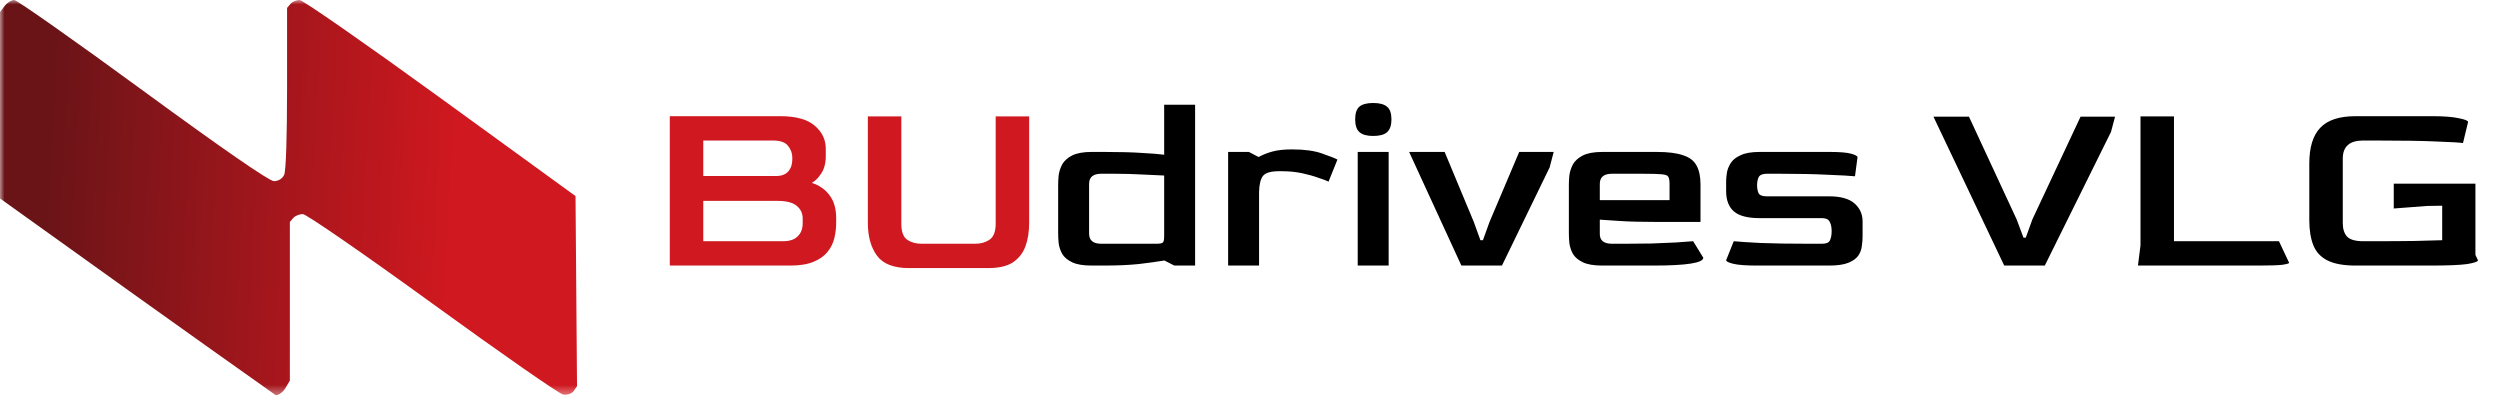 <svg width="276" height="44" viewBox="0 0 276 44" fill="none" xmlns="http://www.w3.org/2000/svg">
<mask id="mask0_4006_61" style="mask-type:luminance" maskUnits="userSpaceOnUse" x="0" y="0" width="276" height="44">
<path d="M275.702 0H0V43.636H275.702V0Z" fill="white"/>
</mask>
<g mask="url(#mask0_4006_61)">
<path fill-rule="evenodd" clip-rule="evenodd" d="M0.509 0.665L0 1.33V11.198V21.909C6.944 26.904 22.593 38.091 30.453 43.636C30.777 43.636 31.258 43.273 31.521 42.828L32 42.02V33.264V24.509L32.369 24.073C32.572 23.833 33.05 23.636 33.431 23.636C33.812 23.636 40.258 28.088 47.755 33.528C55.251 38.968 61.739 43.482 62.171 43.559C62.614 43.637 63.121 43.467 63.33 43.169L63.702 42.639L63.62 32.143L63.538 21.648L48.627 10.824C40.426 4.871 33.426 0 33.073 0C32.72 0 32.265 0.196 32.062 0.436L31.692 0.873V9.733C31.692 15.145 31.568 18.867 31.374 19.297C31.183 19.718 30.731 20 30.249 20C29.729 20 24.579 16.442 15.777 10C8.261 4.5 1.866 0 1.565 0C1.264 0 0.789 0.299 0.509 0.665Z" fill="url(#paint0_linear_4006_61)"/>
<path d="M73.945 29.318V12.826H86.125C87.88 12.826 89.159 13.181 89.961 13.89C90.764 14.581 91.165 15.421 91.165 16.41V17.25C91.165 18.015 90.997 18.65 90.661 19.154C90.344 19.64 89.999 19.985 89.625 20.19C90.447 20.451 91.1 20.909 91.585 21.562C92.071 22.197 92.313 23.037 92.313 24.082V24.586C92.313 25.146 92.248 25.706 92.117 26.266C91.987 26.826 91.735 27.34 91.361 27.806C91.007 28.254 90.493 28.618 89.821 28.898C89.168 29.178 88.309 29.318 87.245 29.318H73.945ZM77.641 19.434H85.537C86.191 19.453 86.676 19.294 86.993 18.958C87.311 18.604 87.469 18.165 87.469 17.642V17.362C87.469 16.933 87.32 16.522 87.021 16.13C86.723 15.72 86.163 15.514 85.341 15.514H77.641V19.434ZM77.641 26.63H86.461C87.171 26.63 87.703 26.453 88.057 26.098C88.431 25.744 88.617 25.258 88.617 24.642V24.138C88.617 23.559 88.403 23.093 87.973 22.738C87.544 22.365 86.835 22.178 85.845 22.178H77.641V26.63ZM100.375 29.598C98.676 29.598 97.49 29.141 96.818 28.226C96.146 27.311 95.81 26.098 95.81 24.586V12.854H99.506V24.698C99.506 25.576 99.721 26.163 100.151 26.462C100.58 26.761 101.112 26.91 101.747 26.91H107.683C108.28 26.91 108.803 26.761 109.251 26.462C109.699 26.145 109.923 25.557 109.923 24.698V12.854H113.619V24.586C113.619 25.594 113.479 26.471 113.199 27.218C112.919 27.965 112.452 28.553 111.799 28.982C111.145 29.393 110.24 29.598 109.083 29.598H100.375Z" fill="#CF181F"/>
<path d="M120.516 29.318C119.583 29.318 118.864 29.197 118.36 28.954C117.856 28.711 117.492 28.403 117.268 28.03C117.063 27.657 116.932 27.265 116.876 26.854C116.839 26.443 116.82 26.07 116.82 25.734V20.358C116.82 20.078 116.839 19.742 116.876 19.35C116.932 18.939 117.063 18.538 117.268 18.146C117.492 17.754 117.856 17.427 118.36 17.166C118.883 16.905 119.602 16.774 120.516 16.774H121.944C123.662 16.774 125.043 16.811 126.088 16.886C127.152 16.942 127.964 17.007 128.524 17.082V11.566H131.94V29.318H129.644L128.552 28.758C127.768 28.889 126.826 29.019 125.724 29.15C124.623 29.262 123.354 29.318 121.916 29.318H120.516ZM121.58 26.91H127.656C128.048 26.91 128.291 26.863 128.384 26.77C128.478 26.677 128.524 26.443 128.524 26.07V19.378C127.89 19.341 127.087 19.303 126.116 19.266C125.146 19.21 124.11 19.182 123.008 19.182H121.58C120.684 19.182 120.236 19.555 120.236 20.302V25.79C120.236 26.537 120.684 26.91 121.58 26.91ZM135.585 29.318V16.774H137.881L138.945 17.334C139.43 17.073 139.953 16.867 140.513 16.718C141.073 16.569 141.782 16.494 142.641 16.494C144.003 16.494 145.105 16.643 145.945 16.942C146.803 17.241 147.373 17.465 147.653 17.614L146.673 20.05C146.449 19.938 146.075 19.798 145.553 19.63C145.049 19.443 144.451 19.275 143.761 19.126C143.07 18.977 142.314 18.902 141.493 18.902H141.185C140.289 18.902 139.701 19.079 139.421 19.434C139.159 19.789 139.019 20.377 139.001 21.198V29.318H135.585ZM151.6 15.01C150.909 15.01 150.405 14.87 150.088 14.59C149.771 14.31 149.612 13.843 149.612 13.19C149.612 12.518 149.761 12.051 150.06 11.79C150.377 11.51 150.891 11.37 151.6 11.37C152.309 11.37 152.823 11.51 153.14 11.79C153.457 12.051 153.616 12.518 153.616 13.19C153.616 13.825 153.457 14.291 153.14 14.59C152.823 14.87 152.309 15.01 151.6 15.01ZM149.892 29.318V16.774H153.308V29.318H149.892ZM161.336 29.318L155.568 16.774H159.488L162.708 24.502L163.436 26.518H163.716L164.444 24.502L167.72 16.774H171.528L171.08 18.482L165.816 29.318H161.336ZM176.899 29.318C175.966 29.318 175.247 29.197 174.743 28.954C174.239 28.711 173.875 28.403 173.651 28.03C173.446 27.657 173.315 27.265 173.259 26.854C173.222 26.443 173.203 26.07 173.203 25.734V20.358C173.203 20.078 173.222 19.742 173.259 19.35C173.315 18.939 173.446 18.538 173.651 18.146C173.875 17.754 174.239 17.427 174.743 17.166C175.266 16.905 175.984 16.774 176.899 16.774H182.919C184.151 16.774 185.112 16.895 185.803 17.138C186.512 17.362 187.007 17.735 187.287 18.258C187.586 18.781 187.735 19.481 187.735 20.358V24.502H182.835C181.155 24.502 179.783 24.465 178.719 24.39C177.674 24.315 176.974 24.269 176.619 24.25V25.79C176.6 26.537 177.048 26.91 177.963 26.91H179.391C180.399 26.91 181.379 26.901 182.331 26.882C183.302 26.845 184.188 26.807 184.991 26.77C185.794 26.714 186.438 26.667 186.923 26.63L188.043 28.45C188.043 29.029 186.204 29.318 182.527 29.318H176.899ZM176.619 22.094H184.319V20.302C184.319 19.929 184.272 19.667 184.179 19.518C184.104 19.369 183.862 19.275 183.451 19.238C183.04 19.201 182.34 19.182 181.351 19.182H177.963C177.067 19.182 176.619 19.555 176.619 20.302V22.094ZM194.01 29.318C192.76 29.318 191.873 29.253 191.35 29.122C190.828 28.991 190.566 28.861 190.566 28.73L191.406 26.63C191.948 26.686 192.937 26.751 194.374 26.826C195.83 26.882 197.622 26.91 199.75 26.91H201.15C201.617 26.91 201.906 26.789 202.018 26.546C202.149 26.285 202.214 25.939 202.214 25.51C202.214 25.081 202.14 24.735 201.99 24.474C201.86 24.213 201.58 24.082 201.15 24.082H194.262C192.956 24.082 192.013 23.839 191.434 23.354C190.856 22.85 190.566 22.103 190.566 21.114V19.994C190.566 19.733 190.594 19.425 190.65 19.07C190.706 18.715 190.846 18.361 191.07 18.006C191.294 17.651 191.658 17.362 192.162 17.138C192.666 16.895 193.366 16.774 194.262 16.774H201.99C203.11 16.774 203.904 16.839 204.37 16.97C204.837 17.101 205.07 17.231 205.07 17.362L204.79 19.462C204.249 19.406 203.25 19.35 201.794 19.294C200.338 19.219 198.556 19.182 196.446 19.182H195.046C194.58 19.182 194.281 19.313 194.15 19.574C194.038 19.817 193.982 20.106 193.982 20.442C193.982 20.797 194.038 21.095 194.15 21.338C194.281 21.562 194.58 21.674 195.046 21.674H201.934C203.204 21.674 204.137 21.935 204.734 22.458C205.332 22.981 205.63 23.643 205.63 24.446V26.098C205.63 26.434 205.602 26.789 205.546 27.162C205.509 27.535 205.378 27.89 205.154 28.226C204.93 28.543 204.566 28.805 204.062 29.01C203.558 29.215 202.849 29.318 201.934 29.318H194.01ZM221.266 29.318L213.454 12.882H217.374L222.638 24.222L223.394 26.238H223.646L224.374 24.222L229.694 12.882H233.502L233.054 14.562L225.746 29.318H221.266ZM236.031 29.318L236.311 27.078V12.854H240.007V26.63H251.599L252.719 29.01C252.719 29.085 252.467 29.159 251.963 29.234C251.459 29.29 250.591 29.318 249.359 29.318H236.031ZM260.071 29.318C258.745 29.318 257.709 29.131 256.963 28.758C256.216 28.385 255.693 27.825 255.395 27.078C255.096 26.331 254.947 25.407 254.947 24.306V18.062C254.947 16.27 255.348 14.954 256.151 14.114C256.953 13.255 258.26 12.826 260.071 12.826H268.499C269.787 12.826 270.767 12.901 271.439 13.05C272.129 13.181 272.475 13.321 272.475 13.47L271.915 15.794C271.597 15.738 270.655 15.682 269.087 15.626C267.537 15.551 265.279 15.514 262.311 15.514H260.883C259.389 15.514 258.643 16.177 258.643 17.502V24.642C258.643 25.277 258.801 25.771 259.119 26.126C259.455 26.462 260.043 26.63 260.883 26.63H262.031C263.823 26.63 265.335 26.621 266.567 26.602C267.799 26.565 268.816 26.537 269.619 26.518V22.71L267.939 22.738L264.271 23.018V20.274H273.287V28.142L273.567 28.73C273.567 28.879 273.175 29.019 272.391 29.15C271.607 29.262 270.281 29.318 268.415 29.318H260.071Z" fill="black"/>
</g>
<defs>
<linearGradient id="paint0_linear_4006_61" x1="49.979" y1="18.409" x2="5.115" y2="15.941" gradientUnits="userSpaceOnUse">
<stop stop-color="#CF181F"/>
<stop offset="1" stop-color="#6A1418"/>
</linearGradient>
</defs>
</svg>
